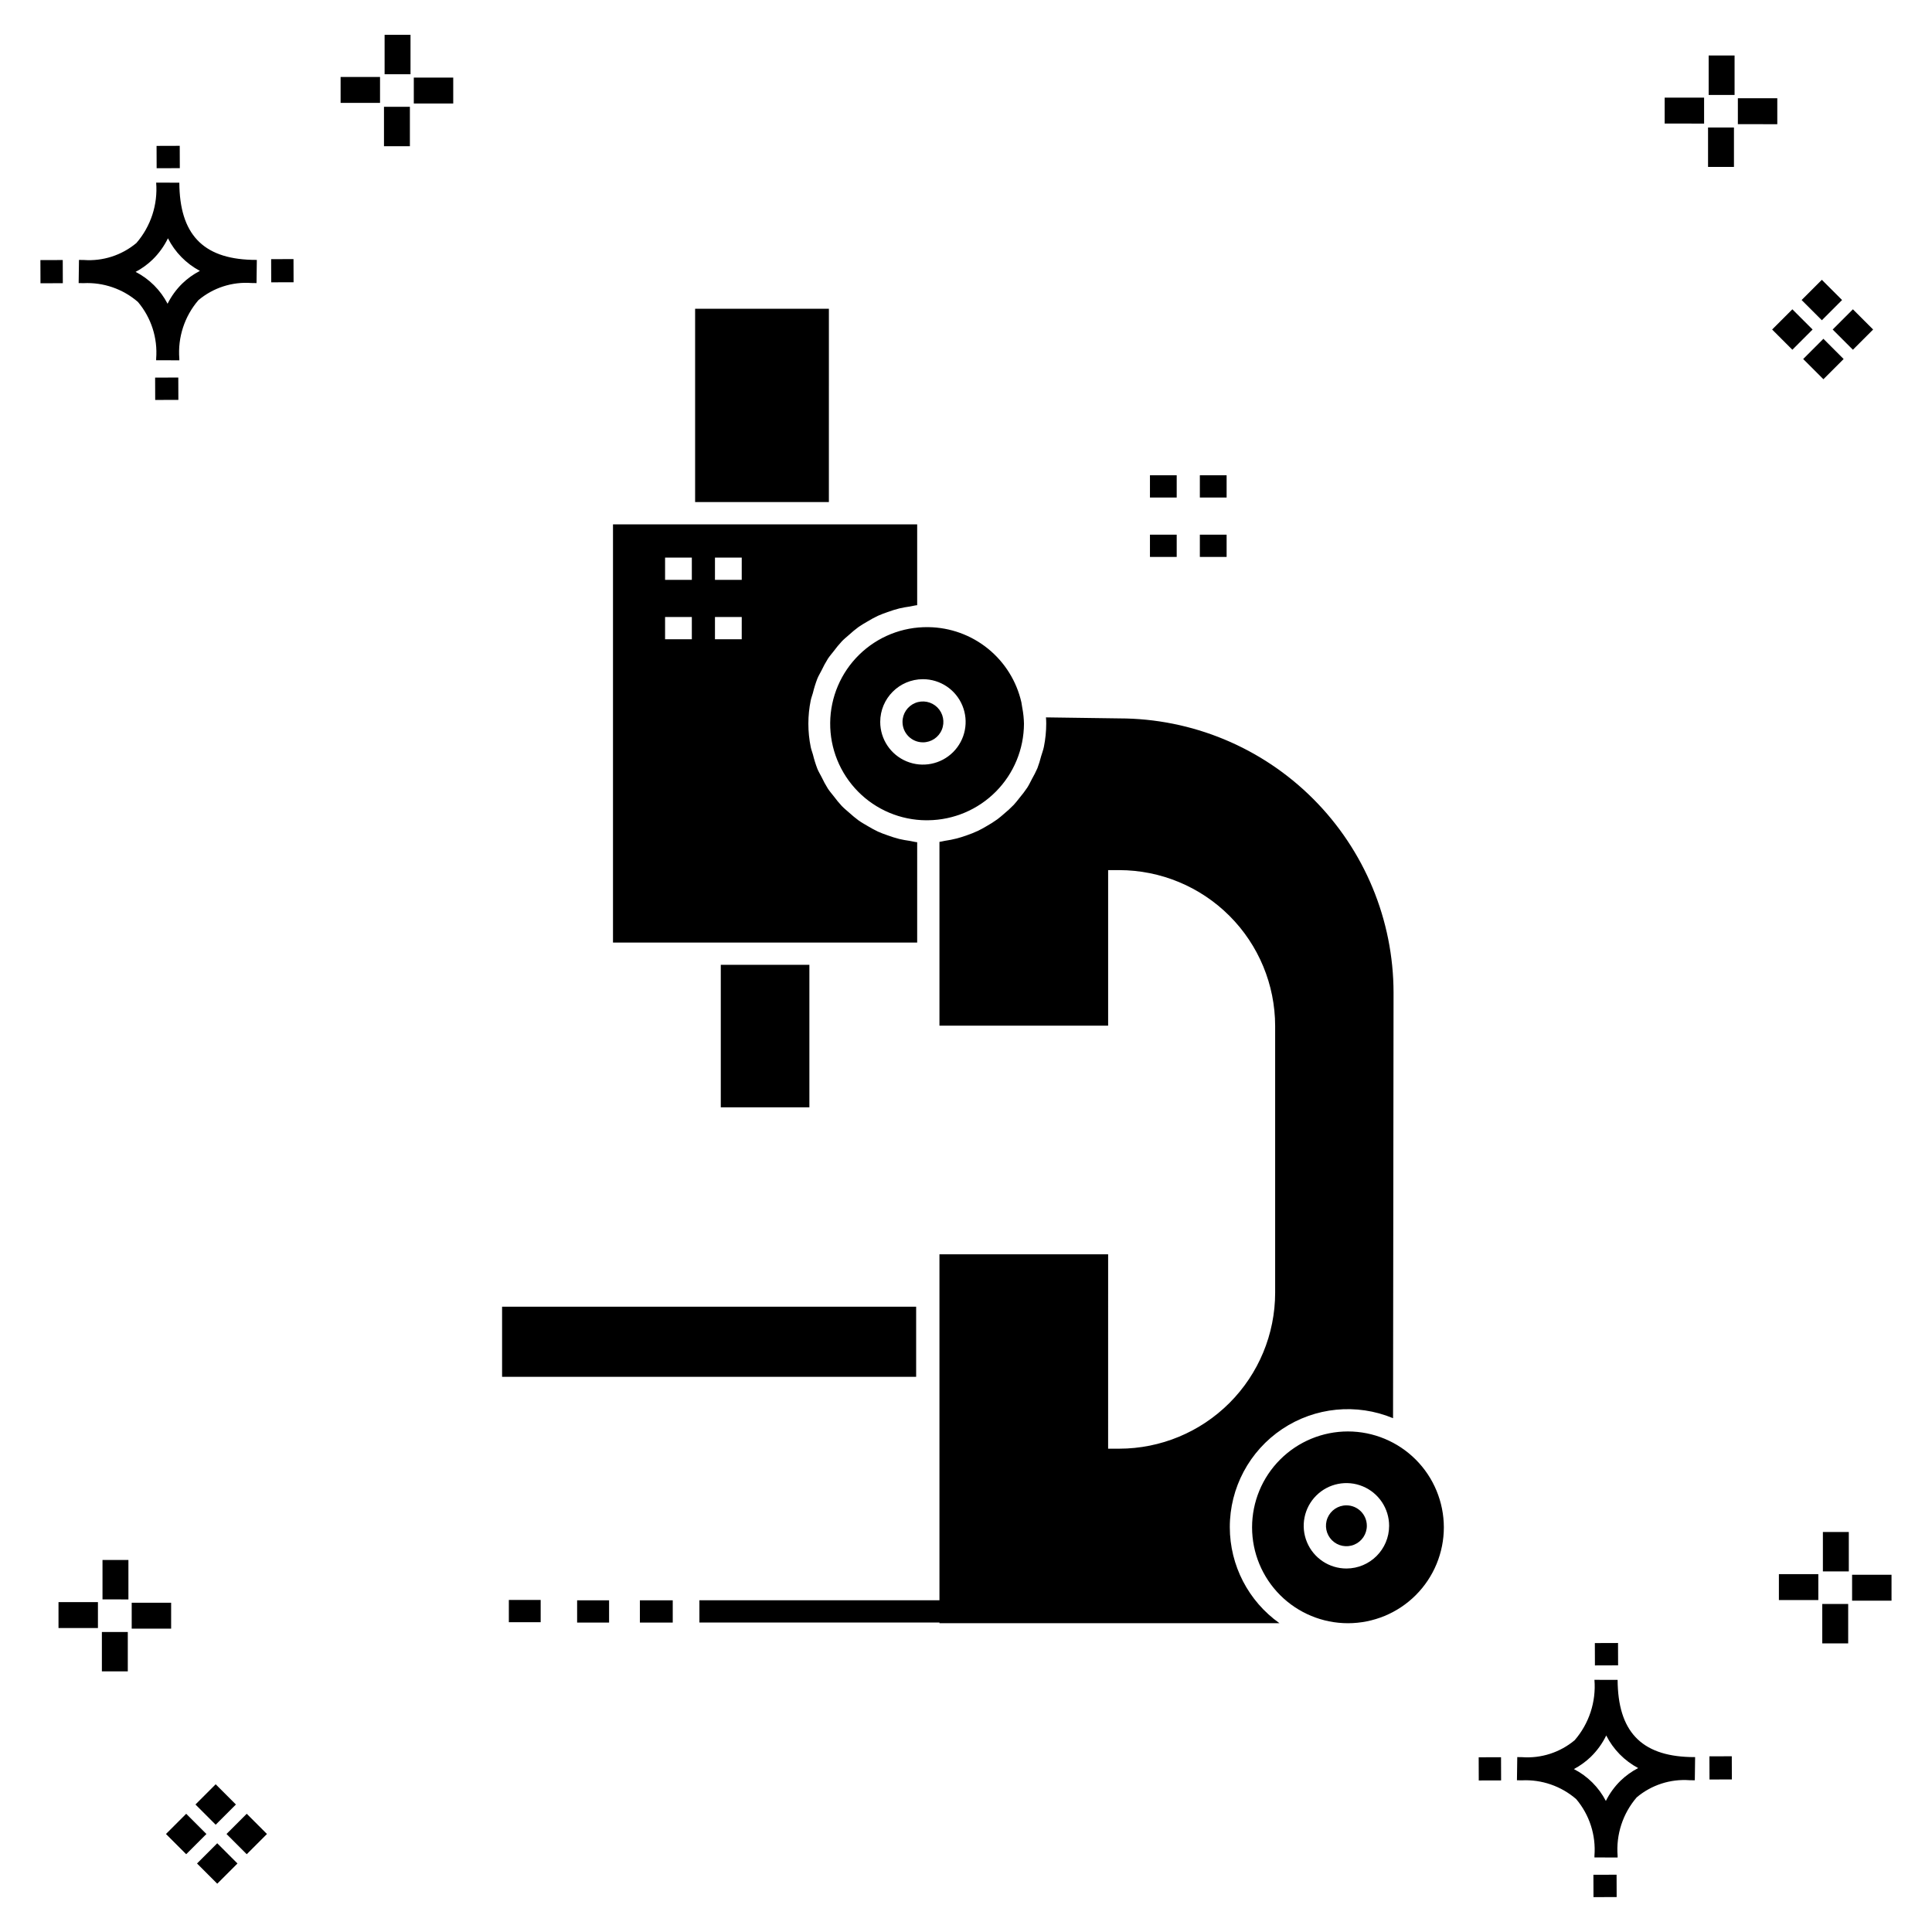 <?xml version="1.0" encoding="UTF-8"?>
<!-- Uploaded to: ICON Repo, www.svgrepo.com, Generator: ICON Repo Mixer Tools -->
<svg fill="#000000" width="800px" height="800px" version="1.1" viewBox="144 144 512 512" xmlns="http://www.w3.org/2000/svg">
 <g>
  <path d="m191.25 244.05 0.02 5.922-6.141 0.02-0.02-5.922zm19.43-31.188c0.43 0.023 0.914 0.008 1.383 0.02l-0.082 6.141c-0.441 0.008-0.914-0.004-1.363-0.02-5.094-0.375-10.129 1.258-14.035 4.543-3.688 4.285-5.508 9.867-5.059 15.504v0.441l-6.141-0.016v-0.438c0.43-5.449-1.309-10.848-4.836-15.023-3.984-3.449-9.145-5.231-14.406-4.973h-0.004c-0.426 0-0.855-0.008-1.293-0.02l0.086-6.141c0.434 0 0.863 0.008 1.285 0.02h0.004c5.051 0.367 10.043-1.246 13.926-4.496 3.816-4.414 5.707-10.18 5.238-16l6.141 0.008c0.07 13.547 6.168 20.074 19.156 20.449zm-13.707 2.922v0.004c-3.644-1.938-6.602-4.953-8.465-8.637-1.027 2.113-2.418 4.035-4.102 5.672-1.332 1.281-2.836 2.367-4.469 3.227 3.633 1.871 6.594 4.824 8.473 8.449 0.988-1.988 2.301-3.797 3.887-5.352 1.387-1.344 2.961-2.473 4.676-3.359zm-42.266-2.856 0.02 6.141 5.922-0.016-0.02-6.141zm67.074-0.266-5.926 0.016 0.02 6.141 5.926-0.016zm-30.129-24.098-0.02-5.922-6.141 0.02 0.02 5.922zm435.57 45.219 5.359 5.359-5.359 5.359-5.359-5.359zm7.816-7.816 5.359 5.359-5.359 5.359-5.359-5.359zm-16.043 0 5.359 5.359-5.359 5.359-5.359-5.359zm7.816-7.816 5.359 5.359-5.359 5.359-5.359-5.359zm-11.809-41.238-10.449-0.004v-6.867h10.449zm-19.398-0.164-10.449-0.004v-6.867h10.449zm7.914 11.484h-6.867v-10.438h6.867zm0.164-19.07-6.867-0.004v-10.449h6.867zm-339.57 2.266-10.449-0.004v-6.867h10.449zm-19.398-0.164-10.449-0.004v-6.867h10.449zm7.914 11.484h-6.867v-10.441h6.867zm0.164-19.07h-6.867v-10.453h6.867zm313.48 477.16 0.02 5.922 6.141-0.02-0.02-5.922zm25.57-31.203c0.43 0.023 0.914 0.008 1.383 0.02l-0.082 6.141c-0.441 0.008-0.914-0.004-1.363-0.02-5.09-0.375-10.129 1.254-14.031 4.539-3.691 4.285-5.512 9.867-5.062 15.504v0.441l-6.141-0.016v-0.438c0.43-5.449-1.309-10.848-4.836-15.023-3.984-3.449-9.141-5.231-14.406-4.973h-0.004c-0.426 0-0.855-0.008-1.293-0.02l0.086-6.141c0.434 0 0.863 0.008 1.285 0.02h0.004c5.051 0.367 10.043-1.246 13.926-4.496 3.82-4.414 5.707-10.18 5.238-16l6.141 0.008c0.07 13.551 6.168 20.078 19.156 20.453zm-13.707 2.922c-3.644-1.938-6.602-4.953-8.465-8.637-1.027 2.117-2.418 4.035-4.102 5.676-1.332 1.277-2.836 2.363-4.469 3.227 3.633 1.867 6.594 4.82 8.473 8.449 0.988-1.988 2.305-3.797 3.887-5.356 1.387-1.34 2.961-2.473 4.676-3.359zm-42.266-2.856 0.02 6.141 5.922-0.016-0.02-6.141zm67.074-0.27-5.926 0.016 0.02 6.141 5.926-0.016zm-30.129-24.098-0.02-5.922-6.141 0.02 0.02 5.922zm72.461-17.141h-10.449v-6.867h10.449zm-19.398-0.164h-10.449v-6.867h10.449zm7.914 11.484h-6.867v-10.438h6.867zm0.164-19.07h-6.867v-10.449h6.867zm-432.38 72.043 5.359 5.359-5.359 5.359-5.359-5.359zm7.816-7.816 5.359 5.359-5.359 5.359-5.359-5.359zm-16.043 0 5.359 5.359-5.359 5.359-5.359-5.359zm7.816-7.816 5.359 5.359-5.359 5.359-5.359-5.359zm-11.809-41.238-10.449-0.004v-6.867h10.449zm-19.398-0.164-10.449-0.004v-6.867h10.449zm7.914 11.484-6.867-0.008v-10.434h6.867zm0.164-19.07-6.867-0.008v-10.445h6.867z"/>
  <path d="m278.85 568h8.434v5.902h-8.434zm18.094 6.004h8.469v-5.902l-8.469-0.004zm16.633 0h8.707v-5.902l-8.707-0.004zm155.49-288.31h-7.094v5.902h7.094zm-13.227 0h-7.09v5.902h7.09zm13.227-15.742h-7.094v5.902h7.094zm-13.227 0h-7.09v5.902h7.09zm-97.344 167.5v-37.77h-23.48v37.77zm28.293 52.836h-109.73v18.582h109.73zm1.801-149.56c2.191 0 4.168-1.32 5.004-3.344 0.84-2.023 0.375-4.352-1.176-5.902-1.551-1.547-3.879-2.012-5.902-1.172s-3.344 2.816-3.34 5.008c0.004 2.988 2.426 5.41 5.414 5.41zm-1.527 53.055h-80.613v-110.82h80.613v21.418c-0.668 0.055-1.289 0.254-1.945 0.352-0.941 0.141-1.867 0.281-2.781 0.504h0.004c-1.062 0.27-2.106 0.594-3.129 0.973-0.859 0.309-1.715 0.602-2.539 0.98-0.988 0.473-1.949 0.992-2.883 1.566-0.758 0.449-1.523 0.875-2.242 1.383h0.004c-0.895 0.66-1.75 1.367-2.566 2.117-0.645 0.566-1.309 1.102-1.902 1.719h0.004c-0.773 0.836-1.496 1.715-2.172 2.629-0.508 0.656-1.055 1.27-1.512 1.969-0.633 1.02-1.207 2.074-1.719 3.16-0.352 0.699-0.766 1.359-1.066 2.086-0.484 1.258-0.883 2.547-1.199 3.856-0.176 0.652-0.434 1.262-0.566 1.93v-0.004c-0.836 4.082-0.836 8.293 0 12.379 0.137 0.684 0.402 1.312 0.582 1.977 0.312 1.289 0.707 2.555 1.18 3.793 0.309 0.754 0.738 1.434 1.102 2.156 0.5 1.062 1.062 2.094 1.68 3.09 0.469 0.715 1.031 1.352 1.555 2.023 0.664 0.895 1.371 1.754 2.125 2.574 0.609 0.633 1.289 1.18 1.945 1.758 0.805 0.734 1.645 1.43 2.519 2.078 0.727 0.52 1.504 0.949 2.277 1.406 0.922 0.562 1.871 1.078 2.848 1.547 0.828 0.383 1.691 0.68 2.559 0.988h-0.004c1.02 0.375 2.062 0.699 3.113 0.969 0.914 0.223 1.848 0.367 2.789 0.508 0.652 0.098 1.273 0.297 1.941 0.352zm-59.719-86.277h-7.09v5.902h7.09zm0-15.742h-7.09v5.902h7.09zm13.227 15.742h-7.094l-0.004 5.902h7.094zm0-15.742h-7.094l-0.004 5.902h7.094zm129.34 256.99c-0.016-10.457 5.195-20.23 13.891-26.043 8.695-5.809 19.715-6.891 29.371-2.875l0.133-112.77c-0.02-19.27-7.688-37.746-21.312-51.371-13.625-13.629-32.102-21.293-51.375-21.312l-19.422-0.27c0.043 0.555 0.066 1.105 0.066 1.676-0.004 2.055-0.211 4.102-0.617 6.117-0.168 0.859-0.488 1.652-0.727 2.484-0.273 1.082-0.605 2.148-0.992 3.191-0.434 0.98-0.922 1.941-1.453 2.871-0.41 0.766-0.773 1.559-1.242 2.285-0.648 0.961-1.348 1.883-2.098 2.769-0.488 0.602-0.941 1.219-1.473 1.781-0.824 0.848-1.691 1.648-2.606 2.398-0.578 0.492-1.137 0.996-1.75 1.445h-0.004c-0.949 0.68-1.938 1.305-2.957 1.875-0.688 0.398-1.371 0.789-2.09 1.137-1.035 0.484-2.094 0.91-3.176 1.277-0.809 0.285-1.617 0.543-2.453 0.762v0.004c-1.086 0.277-2.188 0.496-3.297 0.656-0.461 0.07-0.895 0.223-1.363 0.27v48.699h44.703v-41.219h2.953-0.004c10.953 0.016 21.453 4.371 29.199 12.117 7.746 7.742 12.102 18.242 12.113 29.195v70.703c-0.012 10.953-4.367 21.453-12.113 29.199-7.746 7.742-18.246 12.102-29.199 12.113h-2.953l0.004-51.512h-44.703v91.688l-63.613-0.004v5.902h63.613v0.168h90.102c-8.238-5.848-13.137-15.316-13.156-25.414zm30.906-5.82c-2.191-0.004-4.168 1.316-5.008 3.34-0.84 2.023-0.375 4.356 1.176 5.906 1.547 1.547 3.879 2.012 5.902 1.172 2.023-0.84 3.344-2.816 3.34-5.008-0.004-2.984-2.422-5.406-5.41-5.41zm-110.86-232.73h0.09v-0.004c5.746 0.078 11.297 2.082 15.766 5.695 4.465 3.613 7.59 8.621 8.867 14.223l0.25 1.531h0.004c0.258 1.367 0.402 2.754 0.43 4.144-0.023 6.742-2.699 13.203-7.445 17.988-4.75 4.789-11.188 7.516-17.93 7.594l-0.5 0.004 0.004 0.004c-6.809-0.031-13.328-2.769-18.109-7.617s-7.438-11.398-7.375-18.211c0.062-6.809 2.836-13.312 7.707-18.07s11.434-7.379 18.242-7.285zm-12.688 25.113c0.004 4.578 2.762 8.703 6.992 10.453 4.227 1.75 9.094 0.777 12.332-2.457 3.234-3.238 4.203-8.105 2.449-12.332-1.75-4.231-5.875-6.988-10.453-6.988-6.25 0.004-11.316 5.07-11.32 11.324zm-13.602-109.49h-35.453v51.23h35.449zm162.97 322.93c0 6.738-2.676 13.203-7.441 17.969s-11.23 7.441-17.969 7.445c-6.738 0-13.203-2.676-17.969-7.441-4.766-4.766-7.445-11.23-7.445-17.969 0-6.742 2.676-13.203 7.441-17.969 4.766-4.766 11.23-7.445 17.969-7.445 6.738 0.008 13.195 2.688 17.961 7.453 4.762 4.762 7.441 11.219 7.453 17.957zm-14.504-0.406v-0.004c-0.004-4.578-2.762-8.703-6.992-10.453s-9.098-0.777-12.332 2.461c-3.234 3.234-4.203 8.105-2.449 12.332 1.754 4.231 5.879 6.984 10.457 6.984 6.25-0.008 11.312-5.074 11.316-11.324z"/>
 </g>
</svg>